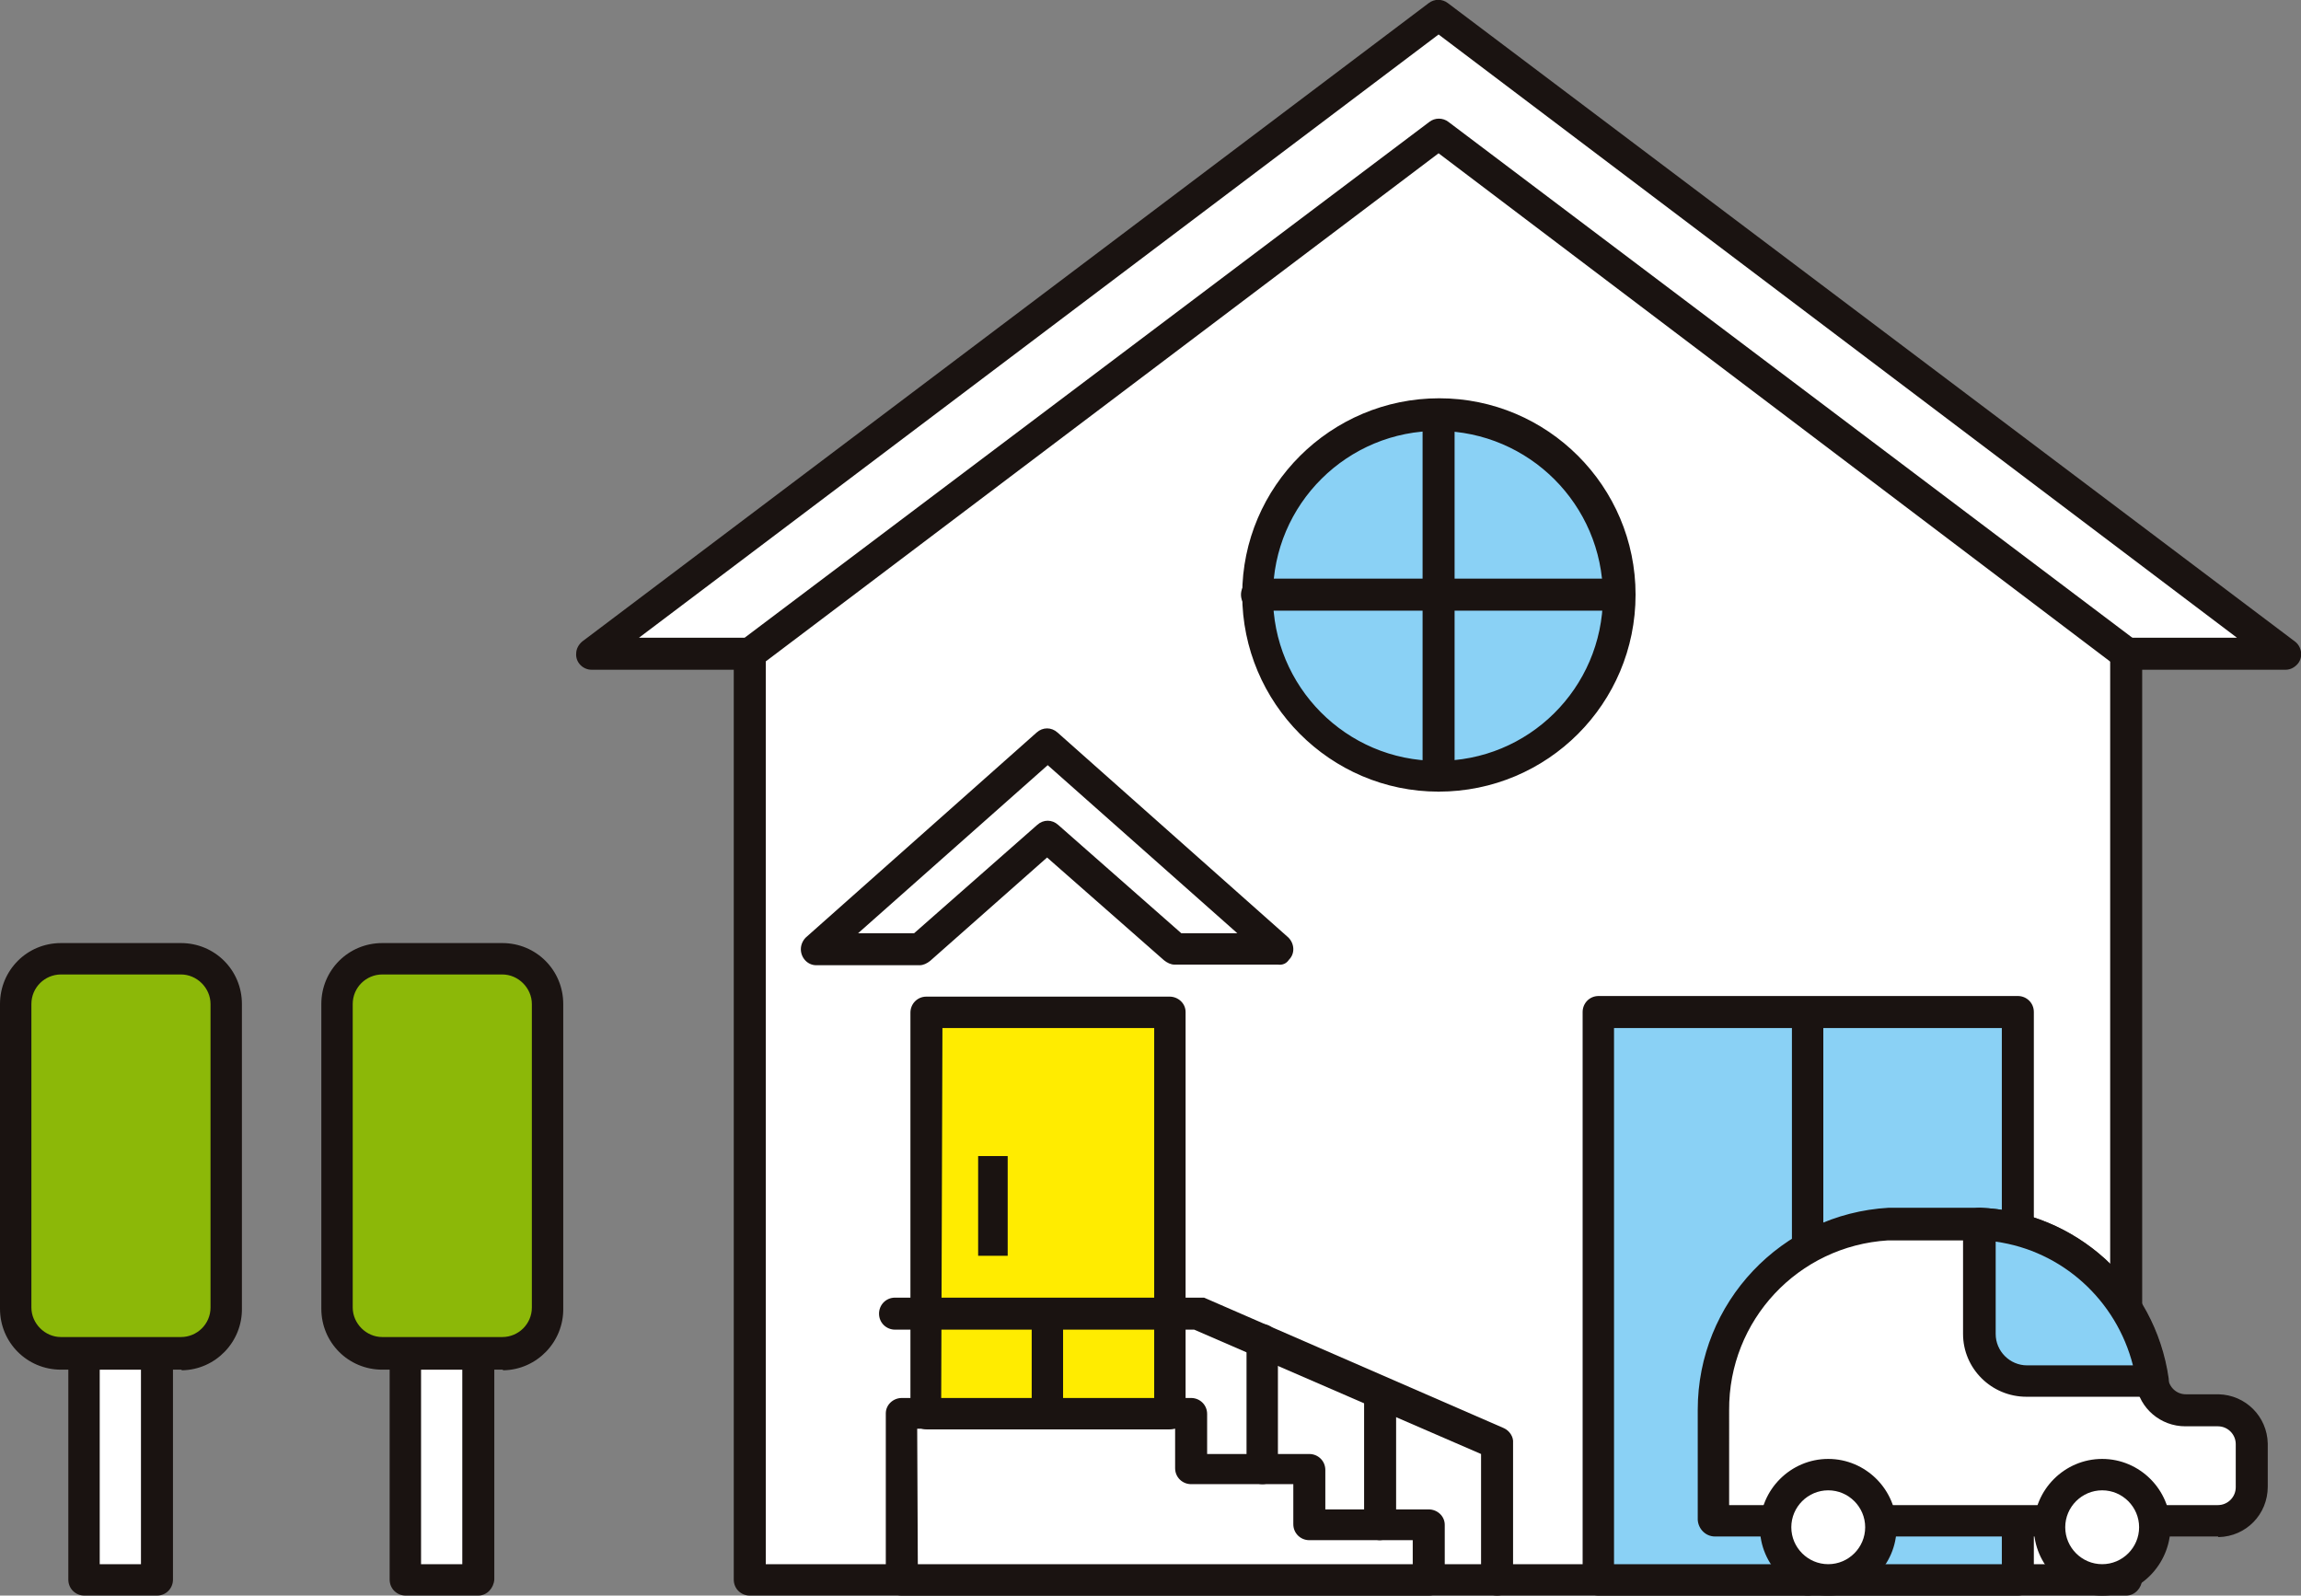 <?xml version="1.0" encoding="utf-8"?>
<!-- Generator: Adobe Illustrator 24.2.3, SVG Export Plug-In . SVG Version: 6.00 Build 0)  -->
<svg version="1.1" id="レイヤー_1" xmlns="http://www.w3.org/2000/svg" xmlns:xlink="http://www.w3.org/1999/xlink" x="0px"
	 y="0px" viewBox="0 0 373.8 259.2" style="enable-background:new 0 0 373.8 259.2;" xml:space="preserve">
<rect x="0" y="0" width="373.8" height="259.2" fill="#808080" stroke="none"/>
<style type="text/css">
	.st0{fill:#FFFFFF;}
	.st1{fill:#1A1311;}
	.st2{fill:#8AD1F5;}
	.st3{fill:#FFEC00;}
	.st4{fill:#8CB808;}
</style>
<g id="レイヤー_2_1_">
	<g id="illust">
		<g>
			<g>
				<g id="アートワーク_4">
					<g id="グループ_212">
						<g id="グループ_178">
							<g id="グループ_166">
								<path id="パス_67" class="st0" d="M371,106.2L233.7,2.6L96.1,106.2h25.7v150.4h223.6V106.2H371z"/>
								<path id="パス_68" class="st1" d="M345.4,259.2H121.8c-1.4,0-2.6-1.1-2.6-2.6V108.8H96.1c-1.4,0-2.6-1.2-2.5-2.6
									c0-0.8,0.4-1.5,1-2L232.1,0.5c0.9-0.7,2.2-0.7,3.1,0l137.6,103.7c1.1,0.8,1.4,2.5,0.5,3.6c-0.5,0.6-1.2,1-2,1H348v147.8
									C347.9,258,346.8,259.2,345.4,259.2z M124.4,254.1h218.4V106.2c0-1.4,1.1-2.6,2.6-2.6h18l-129.7-98l-129.9,98h18
									c1.4,0,2.6,1.1,2.6,2.6L124.4,254.1z"/>
							</g>
							<g id="グループ_167">
								<path id="パス_69" class="st0" d="M345.4,106.2L233.7,21.9l-111.9,84.3"/>
								<path id="パス_70" class="st1" d="M345.4,108.8c-0.6,0-1.1-0.2-1.5-0.5L233.7,24.9l-110.3,83.3c-1.1,0.9-2.7,0.6-3.6-0.5
									c-0.9-1.1-0.6-2.7,0.5-3.6l111.9-84.3c0.9-0.7,2.2-0.7,3.1,0l111.9,84.4c1.1,0.8,1.4,2.4,0.6,3.5c-0.5,0.7-1.3,1.1-2.1,1
									L345.4,108.8z"/>
							</g>
							<g id="グループ_168">
								<ellipse id="楕円形_20" class="st2" cx="233.9" cy="97.2" rx="29.5" ry="29.4"/>
								<path id="パス_71" class="st1" d="M233.7,128.6c-17.6,0-31.9-14.4-31.9-32s14.4-31.9,32-31.9c17.6,0,31.9,14.3,31.9,31.9
									C265.7,114.3,251.4,128.6,233.7,128.6C233.7,128.6,233.7,128.6,233.7,128.6z M233.7,70c-14.8-0.1-26.9,11.9-26.9,26.7
									c-0.1,14.8,11.9,26.9,26.7,26.9c14.8,0.1,26.8-11.8,26.9-26.6v-0.3C260.3,82,248.4,70.1,233.7,70z"/>
							</g>
							<path id="パス_72" class="st1" d="M262.9,99.2h-58.7c-1.4,0-2.6-1.1-2.6-2.6c0-1.4,1.1-2.6,2.6-2.6h58.7
								c1.4,0,2.6,1.1,2.6,2.6C265.5,98,264.3,99.2,262.9,99.2z"/>
							<path id="パス_73" class="st1" d="M233.7,128.6c-1.4,0-2.6-1.1-2.6-2.6V67.4c0-1.4,1.2-2.6,2.6-2.6s2.6,1.2,2.6,2.6l0,0
								V126C236.2,127.4,235.1,128.6,233.7,128.6z"/>
							<g id="グループ_169">
								<path id="パス_74" class="st0" d="M212.8,247.6v-9h-19.2v-8.9h-47.1v27h85.5v-9L212.8,247.6z"/>
								<path id="パス_75" class="st1" d="M232.1,259.2h-85.6c-1.4,0-2.6-1.1-2.6-2.6v-27c0-1.4,1.2-2.5,2.6-2.5h47
									c1.4,0,2.6,1.1,2.6,2.6v6.5h16.6c1.4,0,2.6,1.1,2.6,2.6v6.4h16.8c1.4,0,2.6,1.1,2.6,2.5v0v9
									C234.6,258.1,233.5,259.2,232.1,259.2z M149.1,254.1h80.4v-3.9h-16.8c-1.4,0-2.6-1.1-2.6-2.6v-6.5h-16.6
									c-1.4,0-2.6-1.1-2.6-2.6v-6.4h-41.9L149.1,254.1z"/>
							</g>
							<g id="グループ_170">
								<rect id="長方形_39" x="150.5" y="164.4" class="st3" width="39.7" height="65.2"/>
								<path id="パス_76" class="st1" d="M190,232.2h-39.5c-1.4,0-2.6-1.1-2.6-2.5v0l0,0v-65.2c0-1.4,1.1-2.6,2.6-2.6H190
									c1.4,0,2.6,1.1,2.6,2.5c0,0,0,0,0,0l0,0v65.2C192.6,231,191.4,232.2,190,232.2L190,232.2z M152.9,227.1h34.6V167h-34.4
									L152.9,227.1z"/>
							</g>
							<path id="パス_77" class="st1" d="M170.2,232.2c-1.4,0-2.6-1.2-2.6-2.6l0,0l0,0v-16.2c0.1-1.4,1.3-2.5,2.7-2.4
								c1.3,0.1,2.3,1.1,2.4,2.4v16.2C172.7,231.1,171.6,232.2,170.2,232.2z"/>
							<path id="パス_78" class="st1" d="M243.2,259.2c-1.4,0-2.6-1.1-2.6-2.6v-20.4L194,216h-48.6c-1.4,0-2.6-1.1-2.6-2.6
								c0-1.4,1.1-2.6,2.6-2.6h50.2l48.7,21.2c0.9,0.4,1.6,1.4,1.5,2.4v22.2C245.8,258.1,244.6,259.2,243.2,259.2z"/>
							<path id="パス_79" class="st1" d="M205.1,241.1c-1.4,0-2.6-1.1-2.6-2.6v-20.7c-0.1-1.4,1-2.6,2.4-2.7
								c1.4-0.1,2.6,1,2.7,2.4c0,0,0,0,0,0c0,0.1,0,0.2,0,0.3l0,0v20.7C207.6,239.9,206.5,241.1,205.1,241.1z"/>
							<path id="パス_80" class="st1" d="M224.2,250.2c-1.4,0-2.6-1.1-2.6-2.6v-21.4c0-1.4,1.2-2.6,2.6-2.6s2.6,1.2,2.6,2.6v21.4
								C226.8,249,225.7,250.1,224.2,250.2L224.2,250.2z"/>
							<g id="グループ_171">
								<path id="パス_81" class="st0" d="M170.2,121.1l-37.5,33.1h16.9l20.5-18.3l20.7,18.3h16.8L170.2,121.1z"/>
								<path id="パス_82" class="st1" d="M207.6,156.7h-16.8c-0.6,0-1.2-0.3-1.7-0.7l-19-16.7l-19,16.8c-0.5,0.4-1.1,0.7-1.7,0.7
									h-16.8c-1.4,0-2.5-1.2-2.5-2.6c0-0.7,0.3-1.4,0.8-1.9l37.5-33.3c1-0.9,2.4-0.9,3.4,0l37.5,33.3c1,1,1.1,2.6,0.1,3.6
									c0,0,0,0,0,0C209,156.5,208.4,156.8,207.6,156.7L207.6,156.7z M191.9,151.6h9.1l-30.8-27.3l-30.8,27.3h9.1l20-17.6
									c1-0.9,2.4-0.9,3.4,0L191.9,151.6z"/>
							</g>
							<rect id="長方形_40" x="158.9" y="187.8" class="st1" width="4.8" height="16.2"/>
							<g id="グループ_172">
								<rect id="長方形_41" x="259.7" y="164.4" class="st2" width="68.1" height="92.2"/>
								<path id="パス_83" class="st1" d="M327.8,259.2h-68.1c-1.4,0-2.6-1.1-2.6-2.6l0,0v-92.2c0-1.4,1.1-2.6,2.6-2.6h68.1
									c1.4,0,2.6,1.1,2.6,2.6v92.2C330.3,258,329.2,259.2,327.8,259.2L327.8,259.2L327.8,259.2z M262.2,254.1h63V167h-63V254.1z"
									/>
							</g>
							<path id="パス_84" class="st1" d="M293.7,259.2c-1.4,0-2.6-1.1-2.6-2.6l0,0v-92.2c0.1-1.4,1.3-2.5,2.7-2.4
								c1.3,0.1,2.3,1.1,2.4,2.4v92.2C296.3,258,295.1,259.2,293.7,259.2L293.7,259.2z"/>
							<g id="グループ_177">
								<g id="グループ_173">
									<path id="パス_85" class="st0" d="M365.9,241.4v-7c0-3-2.4-5.5-5.5-5.5l0,0h-5.3c-2.7,0-5-1.9-5.5-4.6
										c-2-14.1-13.8-24.9-28.1-25.6h-14.5c-16.1,0.8-28.6,14.1-28.4,30.2v17.4c0,0.5,0,0.5,0.2,0.5h81.8
										C363.6,246.8,365.9,244.4,365.9,241.4z"/>
									<path id="パス_86" class="st1" d="M360.3,249.6h-81.7c-1.5,0-2.7-1.2-2.8-2.7c0-0.1,0-0.2,0-0.4V229
										c0-17.4,13.6-31.8,31-32.8h14.8c15.5,0.6,28.4,12.3,30.6,27.7c0.2,1.5,1.4,2.6,2.9,2.6h5.3c4.4,0.1,7.9,3.6,8,8v7
										c0,4.5-3.5,8.1-8,8.2L360.3,249.6z M280.9,244.5h79.4c1.6,0,2.9-1.3,2.9-2.9l0,0v-7c0-1.6-1.3-2.9-2.9-2.9H355
										c-4,0-7.4-2.9-8-6.8c-1.8-13-12.6-22.8-25.7-23.4h-14.6c-14.6,0.9-25.9,13-25.8,27.6L280.9,244.5z"/>
								</g>
								<g id="グループ_174">
									<path id="パス_87" class="st0" d="M305.5,248.1c0-4.7-3.8-8.6-8.5-8.6c-4.7,0-8.6,3.8-8.6,8.5c0,4.7,3.8,8.6,8.5,8.6l0,0
										C301.7,256.6,305.5,252.8,305.5,248.1C305.5,248.1,305.5,248.1,305.5,248.1z"/>
									<path id="パス_88" class="st1" d="M297,259.2c-6.1,0-11.1-5-11.1-11.1c0-6.1,5-11.1,11.1-11.1c6.1,0,11.1,5,11.1,11.1
										C308.1,254.2,303.1,259.2,297,259.2C297,259.2,297,259.2,297,259.2z M297,242.1c-3.3,0-6,2.7-6,6s2.7,6,6,6s6-2.7,6-6
										S300.3,242.1,297,242.1L297,242.1z"/>
								</g>
								<g id="グループ_175">
									<path id="パス_89" class="st0" d="M350,248.1c0-4.7-3.8-8.6-8.5-8.6c-4.7,0-8.6,3.8-8.6,8.5c0,4.7,3.8,8.6,8.5,8.6l0,0
										C346.1,256.6,350,252.8,350,248.1C350,248.1,350,248.1,350,248.1z"/>
									<path id="パス_90" class="st1" d="M341.5,259.2c-6.1,0-11.1-5-11.1-11.1s5-11.1,11.1-11.1c6.1,0,11.1,5,11.1,11.1l0,0
										l0,0C352.5,254.2,347.6,259.2,341.5,259.2C341.4,259.2,341.4,259.2,341.5,259.2L341.5,259.2L341.5,259.2z M341.5,242.1
										c-3.3,0-6,2.7-6,6s2.7,6,6,6s6-2.7,6-6S344.8,242.1,341.5,242.1L341.5,242.1z"/>
								</g>
								<g id="グループ_176">
									<path id="パス_91" class="st2" d="M349.7,224.4c-2-14.1-13.8-24.9-28.1-25.6v17.9c0,4.2,3.4,7.7,7.7,7.7l0,0H349.7z"/>
									<path id="パス_92" class="st1" d="M349.7,226.9h-20.5c-5.7,0-10.3-4.6-10.3-10.2l0,0v-17.9c0-0.7,0.3-1.4,0.9-1.9
										c0.5-0.5,1.2-0.7,1.9-0.7c15.5,0.6,28.4,12.3,30.6,27.7c0.2,1.4-0.8,2.7-2.2,2.9h-0.4L349.7,226.9z M324.2,201.7v15
										c0,2.8,2.3,5.1,5.1,5.1h17.2C343.8,211.2,335,203.2,324.2,201.7L324.2,201.7z"/>
								</g>
							</g>
						</g>
						<g id="グループ_208">
							<g id="グループ_206">
								<rect id="長方形_61" x="13.7" y="219.9" class="st0" width="11.8" height="36.7"/>
								<path id="パス_129" class="st1" d="M25.5,259.2H13.7c-1.4,0-2.6-1.1-2.6-2.6v-36.7c0-1.4,1.2-2.6,2.6-2.6h11.8
									c1.4,0,2.6,1.1,2.6,2.6v36.7C28.1,258,27,259.2,25.5,259.2z M16.2,254.1h6.7v-31.6h-6.7V254.1z"/>
							</g>
							<g id="グループ_207">
								<path id="長方形_62" class="st4" d="M9.8,155.7h19.7c4.1,0,7.4,3.3,7.4,7.3c0,0,0,0,0,0v49.5c0,4.1-3.3,7.3-7.3,7.3H9.8
									c-4.1,0-7.4-3.3-7.4-7.3l0,0v-49.5C2.4,159,5.7,155.7,9.8,155.7L9.8,155.7z"/>
								<path id="パス_130" class="st1" d="M29.4,222.5H9.9c-5.5,0-9.9-4.4-9.9-9.9l0,0v-49.5c0-5.5,4.4-9.9,9.9-9.9c0,0,0,0,0,0
									h19.5c5.5,0,9.9,4.4,9.9,9.9v49.4c0.1,5.5-4.3,10-9.7,10.1c0,0,0,0,0,0l0,0L29.4,222.5z M9.9,158.3c-2.6,0-4.8,2.1-4.8,4.8
									c0,0,0,0,0,0l0,0v49.3c0,2.6,2.2,4.8,4.8,4.8h19.5c2.6,0,4.8-2.1,4.8-4.8v-49.3c0-2.6-2.2-4.8-4.8-4.8L9.9,158.3z"/>
							</g>
						</g>
						<g id="グループ_211">
							<g id="グループ_209">
								<rect id="長方形_63" x="65.9" y="219.9" class="st0" width="11.8" height="36.7"/>
								<path id="パス_131" class="st1" d="M77.7,259.2H65.9c-1.4,0-2.6-1.1-2.6-2.6v-36.7c0-1.4,1.1-2.6,2.6-2.6h11.8
									c1.4,0,2.6,1.1,2.6,2.6v36.7C80.2,258,79.1,259.2,77.7,259.2z M68.4,254.1h6.7v-31.6h-6.7V254.1z"/>
							</g>
							<g id="グループ_210">
								<path id="長方形_64" class="st4" d="M61.9,155.7h19.7c4.1,0,7.4,3.3,7.4,7.3c0,0,0,0,0,0v49.5c0,4.1-3.3,7.3-7.3,7.3
									H61.9c-4.1,0-7.4-3.3-7.4-7.3c0,0,0,0,0,0v-49.5C54.5,159,57.8,155.7,61.9,155.7L61.9,155.7z"/>
								<path id="パス_132" class="st1" d="M81.6,222.5H62.1c-5.5,0-9.9-4.4-9.9-9.9l0,0v-49.5c0-5.5,4.4-9.9,9.9-9.9l0,0h19.5
									c5.5,0,9.9,4.4,9.9,9.9c0,0,0,0,0,0l0,0v49.4c0.1,5.5-4.3,10-9.7,10.1c0,0,0,0,0,0l0,0L81.6,222.5z M62.1,158.3
									c-2.6,0-4.8,2.1-4.8,4.8c0,0,0,0,0,0l0,0v49.3c0,2.6,2.2,4.8,4.8,4.8h19.5c2.6,0,4.8-2.1,4.8-4.8v-49.3
									c0-2.6-2.2-4.8-4.8-4.8L62.1,158.3z"/>
							</g>
						</g>
					</g>
				</g>
			</g>
		</g>
	</g>
</g>
</svg>
